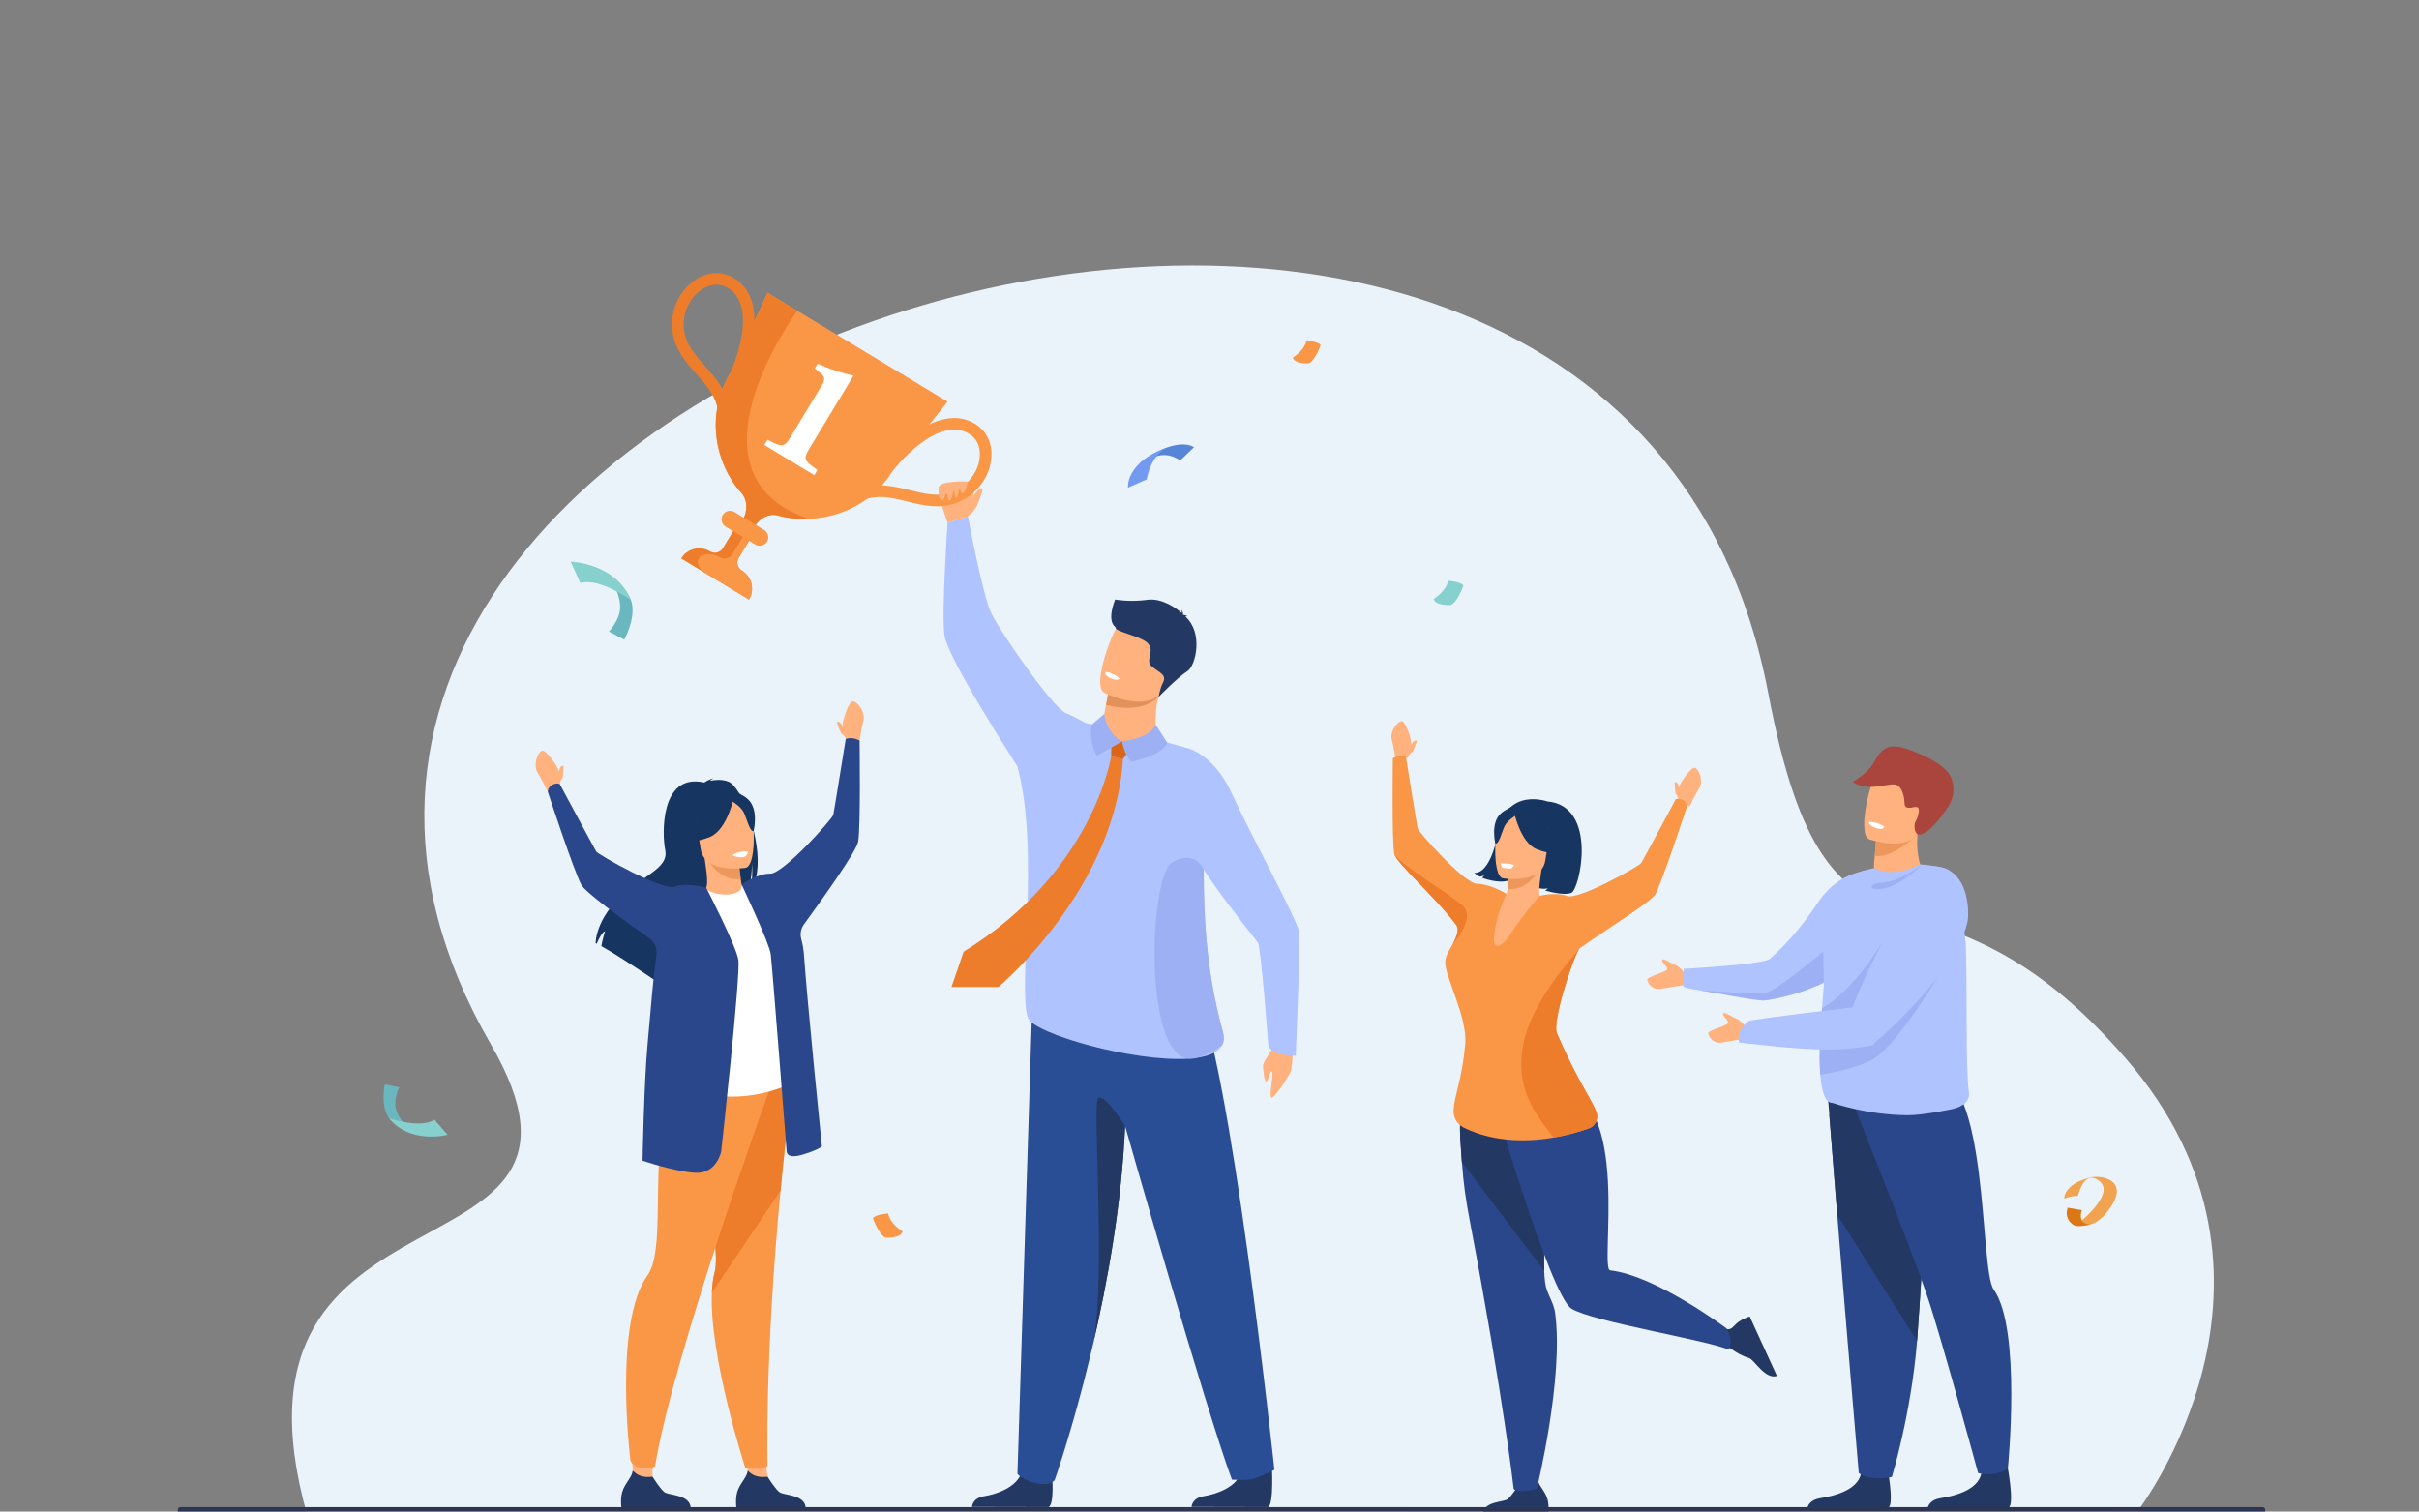 <?xml version="1.0" encoding="UTF-8" standalone="no"?>
<!-- Created with Inkscape (http://www.inkscape.org/) -->

<svg
   version="1.1"
   id="svg2"
   xml:space="preserve"
   width="4266.667"
   height="2666.667"
   viewBox="0 0 4266.667 2666.667"
   xmlns="http://www.w3.org/2000/svg"
   xmlns:svg="http://www.w3.org/2000/svg"><rect x="0" y="0" width="4266.667" height="2666.667" fill="#808080" stroke="none"/><defs
     id="defs6"><clipPath
       clipPathUnits="userSpaceOnUse"
       id="clipPath18"><path
         d="M 0,2000 H 3200 V 0 H 0 Z"
         id="path16" /></clipPath></defs><g
     id="g8"
     transform="matrix(1.333,0,0,-1.333,0,2666.667)"><path
       d="M 0.001,0 H 3200 V 2000 H 0.001 Z"
       style="fill:#000000;fill-opacity:0;fill-rule:nonzero;stroke:none"
       id="path10" /><g
       id="g12"
       transform="translate(20.105,-196.506)"><g
         id="g14"
         clip-path="url(#clipPath18)"><g
           id="g20"
           transform="translate(386.281,191.938)"><path
             d="m 0,0 852.186,4.466 227.155,0.068 75.255,0.027 227.588,0.069 1039.761,0.286 c 0,0 237.826,307.779 -16.213,600.099 -263.39,303.082 -391.462,56.251 -472.424,482.874 C 1729.513,2161.762 -285.366,1536.743 243.121,622.919 433.412,293.881 -131.45,468.769 0,0"
             style="fill:#ebf3fa;fill-opacity:1;fill-rule:nonzero;stroke:none"
             id="path22" /></g><g
           id="g24"
           transform="translate(1372.043,243.682)"><path
             d="m 0,0 c 0,0 3.237,-37.451 -4.68,-41.349 l -101.315,0.208 c 0,0 0,11.693 16.273,14.291 16.273,2.599 44.861,12.126 49.699,33.346 C -35.185,27.717 0,0 0,0"
             style="fill:#233862;fill-opacity:1;fill-rule:nonzero;stroke:none"
             id="path26" /></g><g
           id="g28"
           transform="translate(1662.751,258.177)"><path
             d="m 0,0 c 0,0 3.047,-51.946 -4.869,-55.844 l -101.316,0.208 c 0,0 0,11.693 16.274,14.291 16.273,2.599 44.86,12.126 49.699,33.346 C -35.374,13.222 0,0 0,0"
             style="fill:#233862;fill-opacity:1;fill-rule:nonzero;stroke:none"
             id="path30" /></g><g
           id="g32"
           transform="translate(1666.202,251.787)"><path
             d="m 0,0 c 0,0 -20.114,-10.362 -28.719,-12.246 -9.568,-2.113 -27.534,-0.77 -27.534,-0.77 -34.462,92.381 -141.328,467.91 -141.328,467.91 -4.641,-103.844 -23.388,-207.402 -42.859,-290.65 -0.517,-2.228 -1.045,-4.445 -1.562,-6.639 v -0.035 c -0.471,-1.999 -0.954,-3.986 -1.425,-5.95 -0.022,-0.093 -0.046,-0.173 -0.057,-0.264 -23.641,-98.24 -47.339,-165.141 -47.339,-165.141 0,0 -6.122,-7.742 -23.158,-4.204 -19.529,4.054 -26.041,12.635 -26.041,12.635 12.635,400.135 19.689,625.768 19.689,625.768 0,0 169.149,91.381 215.098,13.268 C -59.286,555.568 0,0 0,0"
             style="fill:#2a4e96;fill-opacity:1;fill-rule:nonzero;stroke:none"
             id="path34" /></g><g
           id="g36"
           transform="translate(1598.043,831.514)"><path
             d="m 0,0 c -21.929,78.4 -25.536,152.838 -25.364,214.467 0.23,87.716 8.111,149.494 -18.287,159.913 0,0 -81.563,23.709 -137.701,34.157 -8.94,4.923 -18.873,10.08 -26.401,13.136 -17.725,7.194 -86.832,107.653 -98.548,131.703 -11.716,24.051 -31.11,128.843 -31.11,128.843 l -26.93,-8.585 c 0,0 -8.089,-117.624 -4.21,-148.284 3.878,-30.659 89.445,-162.486 96.546,-174.023 l -10e-4,-10e-4 c 30.464,-111.347 0,-292.546 13.923,-332.947 7.156,-20.78 139.971,-58.86 212.663,-54.07 3.618,0.241 7.099,0.586 10.396,1.046 0.011,0 0.023,0.01 0.034,0.01 17.197,2.39 29.706,7.881 34.289,17.519 C 1.54,-12.43 1.896,-6.767 0,0"
             style="fill:#aec3ff;fill-opacity:1;fill-rule:nonzero;stroke:none"
             id="path38" /></g><g
           id="g40"
           transform="translate(1260.632,1513.732)"><path
             d="M 0,0 C 0,0 15.218,44.213 4.086,45.498 -7.045,46.782 -34.971,46.646 -38.417,39.18 -41.863,31.713 -26.93,-8.584 -26.93,-8.584 Z"
             style="fill:#ffb27d;fill-opacity:1;fill-rule:nonzero;stroke:none"
             id="path42" /></g><g
           id="g44"
           transform="translate(970.928,1403.576)"><path
             d="m 0,0 -89.829,54.322 c 3.985,6.59 10.267,10.946 17.202,12.653 6.942,1.704 14.52,0.769 21.118,-3.221 5.808,-3.512 13.368,-1.643 16.88,4.165 l 24.31,40.198 L 10.713,95.398 -13.597,55.2 c -1.756,-2.904 -2.171,-6.249 -1.418,-9.306 0.753,-3.057 2.674,-5.826 5.578,-7.582 C -2.847,34.327 1.508,28.044 3.216,21.11 4.924,14.176 3.985,6.59 0,0"
             style="fill:#ed7d2b;fill-opacity:1;fill-rule:nonzero;stroke:none"
             id="path46" /></g><g
           id="g48"
           transform="translate(970.928,1403.576)"><path
             d="m 0,0 -59.716,36.112 c -13.828,11.546 -7.068,21.429 -0.134,23.137 6.942,1.703 14.52,0.769 21.118,-3.222 5.808,-3.512 13.368,-1.643 16.88,4.165 L 2.458,100.39 10.713,95.398 -13.597,55.2 c -1.756,-2.904 -2.171,-6.249 -1.418,-9.306 0.753,-3.057 2.674,-5.826 5.578,-7.582 C -2.847,34.327 1.508,28.044 3.216,21.11 4.924,14.176 3.985,6.59 0,0"
             style="fill:#f99746;fill-opacity:1;fill-rule:nonzero;stroke:none"
             id="path50" /></g><g
           id="g52"
           transform="translate(1233.696,1665.45)"><path
             d="m 0,0 -72.698,-91.64 c -25.27,-41.785 -68.97,-61.829 -110.84,-63.508 -0.008,0.004 -0.012,-0.003 -0.02,0.002 -14.265,-0.575 -28.31,0.981 -41.346,4.539 -10.767,2.936 -23.166,-2.86 -29.983,-14.115 l -1.424,-2.354 c -4.222,-6.965 -7.757,-12.811 -7.757,-12.811 l -15.31,9.258 c 0,0 3.566,5.913 7.808,12.929 7.468,12.385 7.063,27.489 -1.125,36.649 -34.987,39.136 -48.115,103.889 -14.655,159.219 l 49.227,105.834 z"
             style="fill:#f99746;fill-opacity:1;fill-rule:nonzero;stroke:none"
             id="path54" /></g><g
           id="g56"
           transform="translate(929.604,1629.246)"><path
             d="m 0,0 c 5.939,34.336 -10.666,53.042 -28.245,72.847 -14.057,15.836 -28.592,32.211 -31.718,56.584 -3.468,27.034 9.117,54.626 31.315,68.658 C -11.763,208.76 6.884,209.1 22.55,199.058 44.79,184.77 53.057,157.121 46.457,119.099 41.73,91.865 31.148,68.867 30.7,67.901 l -13.957,6.473 c 0.393,0.849 38.812,85.195 -2.508,111.74 -14.253,9.167 -27.836,3.285 -34.662,-1.031 C -37.4,174.356 -47.383,152.275 -44.704,131.388 -42.182,111.722 -29.823,97.8 -16.739,83.06 1.588,62.413 22.361,39.011 15.16,-2.622 Z"
             style="fill:#ed7d2b;fill-opacity:1;fill-rule:nonzero;stroke:none"
             id="path58" /></g><g
           id="g60"
           transform="translate(1102.913,1524.44)"><path
             d="m 0,0 c 27.649,21.207 51.928,15.19 77.631,8.819 20.553,-5.093 41.806,-10.361 64.843,-1.809 25.552,9.485 44.143,33.445 46.259,59.621 1.608,19.91 -6.752,36.581 -22.92,45.791 -22.983,13.06 -51.309,7.539 -81.916,-15.964 C 61.975,79.623 46.522,59.57 45.875,58.725 l 12.214,-9.354 c 0.569,0.742 57.423,73.94 100.122,49.675 14.738,-8.364 15.838,-23.125 15.186,-31.175 -1.616,-20.014 -16.535,-39.11 -36.277,-46.438 -18.588,-6.9 -36.658,-2.422 -55.787,2.319 -26.798,6.642 -57.17,14.169 -90.696,-11.544 z"
             style="fill:#f99746;fill-opacity:1;fill-rule:nonzero;stroke:none"
             id="path62" /></g><g
           id="g64"
           transform="translate(1050.138,1510.304)"><path
             d="M 0,0 C -14.265,-0.575 -28.31,0.981 -41.346,4.539 -52.113,7.476 -64.512,1.68 -71.329,-9.575 l -1.424,-2.354 c -5.35,-2.761 -9.393,-6.249 -11.304,-10.667 l -11.763,7.114 c 0,0 3.566,5.913 7.808,12.929 7.468,12.384 7.063,27.488 -1.125,36.649 -34.987,39.136 -48.115,103.888 -14.655,159.218 L -54.565,299.148 -15.2,275.343 C -15.2,275.343 -175.032,58.769 0,0"
             style="fill:#ed7d2b;fill-opacity:1;fill-rule:nonzero;stroke:none"
             id="path66" /></g><g
           id="g68"
           transform="translate(979.291,1476.251)"><path
             d="m 0,0 -39.217,23.716 c -5.324,3.219 -7.046,10.209 -3.826,15.533 3.219,5.324 10.209,7.046 15.533,3.826 L 11.707,19.359 C 17.032,16.14 18.753,9.15 15.534,3.826 12.314,-1.498 5.324,-3.22 0,0"
             style="fill:#f99746;fill-opacity:1;fill-rule:nonzero;stroke:none"
             id="path70" /></g><g
           id="g72"
           transform="translate(991.293,1608.05)"><path
             d="M 0,0 4.209,6.96 C 24.153,-3.816 26.722,-2.543 34.913,11 l 41.181,68.099 c 5.802,9.593 2.87,12.394 -4.273,17.998 l -5.075,4.354 3.754,6.207 c 15.509,-7.066 33.962,-13.087 47.45,-15.849 L 59.932,-4.129 c -8.418,-13.921 -8.313,-16.296 10.306,-28.84 l -4.21,-6.961 z"
             style="fill:#ffffff;fill-opacity:1;fill-rule:nonzero;stroke:none"
             id="path74" /></g><g
           id="g76"
           transform="translate(1222.216,1552.912)"><path
             d="M 0,0 C 0,0 -1.436,-15.221 3.446,-18.092 8.328,-20.964 10.051,0 10.051,0 c 0,0 0.287,-17.197 4.02,-18.362 3.734,-1.166 6.032,19.798 6.032,19.798 0,0 0.397,-16.657 2.926,-16.082 2.53,0.574 4.253,16.082 4.253,16.082 0,0 1.149,-12.091 4.595,-9.923 3.446,2.169 6.721,15.148 6.721,15.148 z"
             style="fill:#ffb27d;fill-opacity:1;fill-rule:nonzero;stroke:none"
             id="path78" /></g><g
           id="g80"
           transform="translate(1260.632,1513.732)"><path
             d="M 0,0 C 0,0 10.404,8.164 12.702,15.631 14.999,23.098 21.75,35.65 18.158,37.169 14.565,38.688 4.086,22.523 4.086,22.523 Z"
             style="fill:#ffb27d;fill-opacity:1;fill-rule:nonzero;stroke:none"
             id="path82" /></g><g
           id="g84"
           transform="translate(1441.013,1252.081)"><path
             d="m 0,0 -1.307,-6.803 c 0,0 -6.054,-20.886 19.502,-29.165 25.555,-8.288 47.097,-12.123 49.631,4.417 0.154,13.165 -0.171,33.71 1.732,44.251 0.707,3.917 1.794,8.008 3.446,12.542 L 22.495,36.284 7.077,36.798 Z"
             style="fill:#ffb27d;fill-opacity:1;fill-rule:nonzero;stroke:none"
             id="path86" /></g><g
           id="g88"
           transform="translate(1448.09,1288.878)"><path
             d="m 0,0 -4.704,-24.799 c 47.988,-12.711 68.979,8.71 70.632,13.243 l -50.51,11.042 z"
             style="fill:#e2915a;fill-opacity:1;fill-rule:nonzero;stroke:none"
             id="path90" /></g><g
           id="g92"
           transform="translate(1521.421,1287.612)"><path
             d="m 0,0 c -14.884,-30.248 -55.767,-17.646 -72.998,-10.646 -4.852,1.962 -7.823,3.485 -7.823,3.485 -5.223,3.093 -5.878,12.871 -4.073,24.932 3.565,23.87 16.732,56.683 23.054,64.247 9.517,11.379 24.511,22.368 63.125,0.568 C 39.905,60.777 19.081,38.752 0,0"
             style="fill:#ffb27d;fill-opacity:1;fill-rule:nonzero;stroke:none"
             id="path94" /></g><g
           id="g96"
           transform="translate(1455.38,1403.576)"><path
             d="m 0,0 c 0,0 18.646,-3.718 42.8,-0.399 19.605,2.694 39.302,-11.858 45.4,-17.636 0.131,1.207 0.113,2.91 -0.537,4.795 0,0 2.574,-3.18 2.153,-6.497 0.263,-0.337 0.364,-0.547 0.263,-0.579 0,0 3.828,-0.356 5.873,-2.066 0,0 -1.572,0.694 -2.453,-0.195 -0.093,-0.094 -0.212,-0.162 -0.343,-0.216 23.561,-20.818 13.99,-64.601 2.422,-72.107 -13.917,-9.03 -37.82,-33.885 -37.82,-33.885 0,0 0.846,9.075 5.726,19.089 4.88,10.014 -4.234,12.571 -14.4,20.599 -10.166,8.027 3.197,18.765 -4.588,29.746 C 36.711,-48.369 -1.57,-42.802 0.66,-36.701 -11.648,-27.859 -0.394,-1.404 0,0"
             style="fill:#233862;fill-opacity:1;fill-rule:nonzero;stroke:none"
             id="path98" /></g><g
           id="g100"
           transform="translate(1461.519,1298.76)"><path
             d="m 0,0 c 0,0 -2.487,-3.742 -12.454,0.675 0,0 -8.368,3.708 -6.434,8.117 0,0 9.494,0.125 18.888,-8.792"
             style="fill:#ffffff;fill-opacity:1;fill-rule:nonzero;stroke:none"
             id="path102" /></g><g
           id="g104"
           transform="translate(1450.299,1196.507)"><path
             d="m 0,0 c 0,0 -23.037,-152.872 -195.345,-259.029 l -16.082,-46.715 h 62.193 c 0,0 154.332,129.424 164.68,301.349 z"
             style="fill:#ed7d2b;fill-opacity:1;fill-rule:nonzero;stroke:none"
             id="path106" /></g><g
           id="g108"
           transform="translate(1450.299,1196.507)"><path
             d="M 0,0 V 23.175 L 28.403,15.134 15.446,-4.395 Z"
             style="fill:#db6516;fill-opacity:1;fill-rule:nonzero;stroke:none"
             id="path110" /></g><g
           id="g112"
           transform="translate(1441.013,1252.081)"><path
             d="m 0,0 -16.622,-14.206 c 0,0 -4.595,-19.842 6.605,-41.367 l 33.504,19.154 c 0,0 -19.788,9.558 -23.487,36.419"
             style="fill:#9db0f4;fill-opacity:1;fill-rule:nonzero;stroke:none"
             id="path114" /></g><g
           id="g116"
           transform="translate(1464.501,1215.662)"><path
             d="m 0,0 c 0,0 3.324,-17.992 12.049,-26.895 0,0 37.743,6.605 48.218,24.698 L 44.46,22.495 C 44.46,22.495 40.684,5.644 0,0"
             style="fill:#9db0f4;fill-opacity:1;fill-rule:nonzero;stroke:none"
             id="path118" /></g><g
           id="g120"
           transform="translate(1690.639,819.437)"><path
             d="m 0,0 c 0,0 0.067,-34.225 -3.082,-41.03 -3.149,-6.806 -17.273,-28.978 -23.783,-33.721 -6.509,-4.742 1.404,27.41 -0.64,33.291 -2.045,5.881 -4.55,-11.6 -7.563,-12.32 -3.012,-0.721 -3.833,14.689 -4.529,20.257 -0.695,5.567 12.834,20.908 16.867,33.338 C -18.697,12.247 0,0 0,0"
             style="fill:#ffb27d;fill-opacity:1;fill-rule:nonzero;stroke:none"
             id="path122" /></g><g
           id="g124"
           transform="translate(1553.856,1205.898)"><path
             d="m 0,0 c 0,0 33.186,-9.042 55.678,-58.531 23.585,-51.892 86.703,-167.164 89.047,-183.072 2.343,-15.908 -4.182,-164.487 -4.182,-164.487 0,0 -27.623,-1.069 -36.15,12.034 0,0 -9.617,130.433 -13.871,137.52 -4.254,7.087 -112.953,136.72 -103.796,169.613 C -4.117,-54.029 0,0 0,0"
             style="fill:#aec3ff;fill-opacity:1;fill-rule:nonzero;stroke:none"
             id="path126" /></g><g
           id="g128"
           transform="translate(1597.343,814.398)"><path
             d="m 0,0 c -8.225,-7.054 -19.333,-13.199 -34.289,-17.519 -0.012,0 -0.024,-0.01 -0.035,-0.01 -3.676,-1.058 -7.133,-1.379 -10.396,-1.046 -60.744,6.26 -51.405,242.255 -21.975,259.692 31.016,18.38 42.032,-9.534 42.032,-9.534 C -24.835,169.954 -21.228,95.517 0.701,17.116 2.597,10.35 2.24,4.686 0,0"
             style="fill:#9db0f4;fill-opacity:1;fill-rule:nonzero;stroke:none"
             id="path130" /></g><g
           id="g132"
           transform="translate(1422.775,403.407)"><path
             d="M 0,0 C 0.402,1.838 0.873,3.825 1.425,5.95 0.954,3.951 0.471,1.964 0,0"
             style="fill:#233862;fill-opacity:1;fill-rule:nonzero;stroke:none"
             id="path134" /></g><g
           id="g136"
           transform="translate(1425.762,416.031)"><path
             d="M 0,0 C 18.586,87.97 -1.447,323.699 7.501,328.179 16.691,332.773 42.859,290.65 42.859,290.65 38.218,186.806 19.471,83.248 0,0"
             style="fill:#233862;fill-opacity:1;fill-rule:nonzero;stroke:none"
             id="path138" /></g><g
           id="g140"
           transform="translate(971.288,236.361)"><path
             d="M 0,0 -5.356,38.586 17.147,57.391 24.237,6.306 Z"
             style="fill:#ffb27d;fill-opacity:1;fill-rule:nonzero;stroke:none"
             id="path142" /></g><g
           id="g144"
           transform="translate(1046.021,201.894)"><path
             d="m 0,0 h -91.747 c 0,0 -2.199,13.982 2.594,24.591 4.591,10.179 11.737,16.463 12.389,24.262 5.83,-6.003 13.004,-9.865 26.268,-8.08 1.625,-2.635 10.49,-16.736 15.919,-20.635 C -28.581,15.829 -1.847,17.364 0,0"
             style="fill:#233862;fill-opacity:1;fill-rule:nonzero;stroke:none"
             id="path146" /></g><g
           id="g148"
           transform="translate(1027.586,757.396)"><path
             d="m 0,0 c -6,-48.266 -10.906,-93.771 -14.903,-136.18 -21.352,-225.964 -17.161,-364.075 -17.161,-364.075 0,0 -1.544,-4.089 -14.781,-4.149 -7.482,-0.041 -14.81,1.593 -14.81,1.593 0,0 -47.806,147.557 -44.116,231.526 0.439,10.099 1.625,19.277 3.731,27.178 11.468,42.961 -42.44,207.259 16.16,268.444 C -27.291,85.512 2.76,22.15 0,0"
             style="fill:#f99746;fill-opacity:1;fill-rule:nonzero;stroke:none"
             id="path150" /></g><g
           id="g152"
           transform="translate(1027.586,757.396)"><path
             d="m 0,0 c -6,-48.266 -10.906,-93.771 -14.903,-136.18 l -90.868,-135.105 c 0.439,10.099 1.625,19.277 3.731,27.178 11.468,42.961 -42.44,207.259 16.16,268.444 C -27.291,85.512 2.76,22.15 0,0"
             style="fill:#ed7d2b;fill-opacity:1;fill-rule:nonzero;stroke:none"
             id="path154" /></g><g
           id="g156"
           transform="translate(1099.794,1217.775)"><path
             d="M 0,0 C 0,0 -2.212,11.028 -4.702,19.443 -5.804,23.167 1.877,47.625 7.191,50.635 12.506,53.645 26.349,37.174 22.432,24.527 20.42,18.03 17.114,-3.109 17.114,-3.109 Z"
             style="fill:#ffb27d;fill-opacity:1;fill-rule:nonzero;stroke:none"
             id="path158" /></g><g
           id="g160"
           transform="translate(1099.794,1217.775)"><path
             d="m 0,0 c 0,0 -2.889,6.394 -5.499,7.43 -2.608,1.037 -5.405,11.492 -7.321,15.637 0,0 1.85,2.712 5.087,-0.776 1.975,-2.129 6.377,-8.368 6.377,-8.368 z"
             style="fill:#ffb27d;fill-opacity:1;fill-rule:nonzero;stroke:none"
             id="path162" /></g><g
           id="g164"
           transform="translate(721.052,1180.683)"><path
             d="m 0,0 c -0.562,-1.161 -1.344,-3.236 -2.04,-5.186 -0.012,0.532 -0.02,1.058 -0.025,1.576 -0.037,3.883 -14.539,25.022 -20.502,26.345 -5.963,1.323 -14.379,-18.479 -6.931,-29.426 3.825,-5.623 13.173,-24.87 13.173,-24.87 l 15.454,7.983 c 0,0 0.892,6.959 3.084,8.714 2.191,1.755 1.805,12.571 2.424,17.095 C 4.637,2.231 2.074,4.283 0,0"
             style="fill:#ffb27d;fill-opacity:1;fill-rule:nonzero;stroke:none"
             id="path166" /></g><g
           id="g168"
           transform="translate(817.422,247.929)"><path
             d="m 0,0 c -1.297,12.369 -1.618,44.906 -1.618,44.906 0,0 33.156,10.599 31.936,3.321 C 24.319,12.453 25.947,-5.262 25.947,-5.262 L 12.539,-13.27 Z"
             style="fill:#ffb27d;fill-opacity:1;fill-rule:nonzero;stroke:none"
             id="path170" /></g><g
           id="g172"
           transform="translate(999.895,759.696)"><path
             d="m 0,0 c 0,0 -128.086,-351.104 -153.299,-503.403 0,0 -5.843,-4.014 -16.738,-2.683 -12.358,1.51 -15.744,10.094 -15.744,10.094 0,0 -23.139,182.536 22.852,245.909 31.598,43.539 -13.629,234.751 59.965,250.083 C -29.37,15.332 0,0 0,0"
             style="fill:#f99746;fill-opacity:1;fill-rule:nonzero;stroke:none"
             id="path174" /></g><g
           id="g176"
           transform="translate(977.146,1097.44)"><path
             d="M 0,0 -0.002,0.013 C -0.025,0.167 -0.06,0.318 -0.109,0.467 -0.856,3.558 -1.674,6.599 -2.555,9.618 L -2.556,9.63 c -2.681,9.233 -5.87,18.024 -9.312,25.785 -1.981,4.449 -4.032,8.575 -6.134,12.248 -0.32,0.566 -0.633,1.095 -0.937,1.638 l -0.014,0.011 c -4.949,8.32 -10.039,14.071 -14.629,15.846 -8.375,3.237 -17.689,2.335 -24.104,1.001 1.408,1.961 4.6,3.076 4.6,3.076 -4.104,0.004 -12.462,-5.304 -12.462,-5.304 -58.995,13.194 -55.546,-70.26 -51.53,-89.174 4.003,-18.916 -14.991,-28.106 -41.778,-47.46 -51.121,-36.93 -50.264,-76.073 -50.264,-76.073 0.46,-0.194 0.964,-0.419 1.486,-0.681 2.057,5.062 6.42,14.65 10.993,16.677 -0.129,-0.45 -3.849,-12.87 -4.905,-19.823 7.787,-4.292 18.563,-10.935 30.264,-18.434 l 0.015,-0.011 c 15.657,-10.02 32.937,-21.552 46.784,-30.914 -0.658,3.81 -1.309,9.241 -0.341,12.313 l 4.411,-13.667 0.579,-1.784 c 8.837,-5.99 15.81,-10.782 19.35,-13.235 0.363,-0.246 0.685,-0.473 0.975,-0.665 1.033,-0.709 1.587,-1.097 1.587,-1.097 -1.176,4.83 3.982,17.425 12.638,33.297 0.593,1.108 1.223,2.234 1.863,3.374 2.796,5.017 5.917,10.303 9.275,15.756 1.21,1.97 2.432,3.942 3.702,5.947 -0.002,0.013 0.011,0.015 0.011,0.015 1.014,1.615 2.044,3.219 3.107,4.853 l 0.011,0.015 c 2.508,3.876 5.103,7.778 7.75,11.687 6.857,10.129 14.117,20.186 21.292,29.409 10.418,13.429 20.639,25.103 29.2,32.741 0.28,0.578 0.545,1.166 0.783,1.764 1.34,3.113 2.368,6.572 3.165,10.089 0.248,1.056 0.468,2.121 0.664,3.183 2.132,11.229 2.174,22.37 2.146,25.019 0.686,-10.85 0.413,-19.032 -0.314,-25.217 -0.164,-1.357 -0.343,-2.613 -0.548,-3.78 l 0.002,-0.013 c -0.457,-2.643 -0.982,-4.825 -1.549,-6.634 1.401,1.737 2.634,3.646 3.722,5.729 0.712,1.361 1.362,2.79 1.937,4.287 C 7.84,-50.952 5.981,-24.66 0,0"
             style="fill:#163560;fill-opacity:1;fill-rule:nonzero;stroke:none"
             id="path178" /></g><g
           id="g180"
           transform="translate(966.062,1012.899)"><path
             d="m 0,0 c 0.198,-0.056 -16.515,-12.155 -30.693,-10.455 -13.335,1.588 -24.18,16.959 -24.009,17.022 5.267,1.886 5.722,9.576 0.84,41.606 l 2.526,-0.118 42.467,-2.033 c 0,0 0.992,-13.122 2.784,-25.355 C -4.585,10.393 -2.514,0.747 0,0"
             style="fill:#ffb27d;fill-opacity:1;fill-rule:nonzero;stroke:none"
             id="path182" /></g><g
           id="g184"
           transform="translate(957.193,1058.921)"><path
             d="m 0,0 c 0,0 0.993,-13.122 2.784,-25.356 -23.181,-2.783 -38.516,16.46 -45.251,27.389 z"
             style="fill:#ed975d;fill-opacity:1;fill-rule:nonzero;stroke:none"
             id="path186" /></g><g
           id="g188"
           transform="translate(909.797,1064.811)"><path
             d="m 0,0 c 0,0 -14.94,17.315 -20.275,33.228 -3.809,11.36 -4.299,55.497 40.092,55.733 0,0 12.809,0.634 25.867,-5.615 C 56.069,78.375 71.735,66.642 62.122,26.633 L 60.063,13.294 Z"
             style="fill:#163560;fill-opacity:1;fill-rule:nonzero;stroke:none"
             id="path190" /></g><g
           id="g192"
           transform="translate(1032.938,766.438)"><path
             d="m 0,0 c 0,0 -55.263,-32.842 -124.647,-15.955 -0.817,0.198 -57.133,9.186 -57.133,9.186 0.968,2.648 8.246,46.151 9.198,48.584 12.31,31.767 34.806,204.167 53.603,212.672 4.798,-5.227 18.515,-8.805 30.255,-7.762 13.519,1.195 18.045,7.035 16.923,13.317 14.959,-7.073 26.454,-13.648 26.454,-13.648 C -31.674,225.906 0,0 0,0"
             style="fill:#ffffff;fill-opacity:1;fill-rule:nonzero;stroke:none"
             id="path194" /></g><g
           id="g196"
           transform="translate(966.625,1048.487)"><path
             d="m 0,0 c 0,0 -54.483,-9.025 -59.581,24.991 -5.098,34.015 -15.563,55.759 19.007,62.96 34.57,7.2 43.29,-4.764 47.753,-15.704 C 11.642,61.307 14.041,3.225 0,0"
             style="fill:#ffb27d;fill-opacity:1;fill-rule:nonzero;stroke:none"
             id="path198" /></g><g
           id="g200"
           transform="translate(950.802,1140.972)"><path
             d="M 0,0 C 0,0 -9.017,-42.138 -31.089,-51.454 -53.161,-60.769 -64.03,-56.1 -64.03,-56.1 c 0,0 15.523,16.602 15.546,41.557 0,0 34.378,31.862 48.484,14.543"
             style="fill:#163560;fill-opacity:1;fill-rule:nonzero;stroke:none"
             id="path202" /></g><g
           id="g204"
           transform="translate(947.577,1137.18)"><path
             d="m 0,0 c 0,0 12.494,-7.25 16.505,-15.508 4.012,-8.259 7.889,-25.911 12.997,-24.531 0,0 7.231,28.805 -7.713,42.268 C 5.942,16.505 0,0 0,0"
             style="fill:#163560;fill-opacity:1;fill-rule:nonzero;stroke:none"
             id="path206" /></g><g
           id="g208"
           transform="translate(1117.28,1216.99)"><path
             d="m 0,0 c -2.216,0.779 -5.481,2.626 -9.741,3.009 -3.794,0.342 -8.56,-0.894 -8.56,-0.894 0,0 -15.371,-95.553 -16.512,-100.615 -1.142,-5.063 -65.933,-78.05 -83.401,-77.757 -15.774,0.264 -34.461,-11.913 -37.929,-14.254 0,0 36.734,-77.676 38.566,-92.269 1.993,-15.875 21.009,-260.373 21.009,-260.373 0,0 -1.13,-11.374 20.122,-5.259 21.252,6.115 26.566,11.176 26.566,11.176 0,0 -19.521,192.483 -23.617,252.342 -0.549,8.038 -1.861,15.474 -3.729,22.335 -1.8,6.616 -0.38,13.69 3.657,19.232 26.869,36.884 69.299,96.64 71.663,109.341 C 1.567,-115.324 0,0 0,0"
             style="fill:#2b478b;fill-opacity:1;fill-rule:nonzero;stroke:none"
             id="path210" /></g><g
           id="g212"
           transform="translate(893.865,201.894)"><path
             d="m 0,0 h -91.746 c 0,0 -2.199,13.982 2.593,24.591 4.592,10.179 11.738,16.463 12.389,24.262 5.83,-6.003 13.004,-9.865 26.268,-8.08 1.625,-2.635 10.491,-16.736 15.919,-20.635 C -28.581,15.829 -1.846,17.364 0,0"
             style="fill:#233862;fill-opacity:1;fill-rule:nonzero;stroke:none"
             id="path214" /></g><g
           id="g216"
           transform="translate(956.89,926.667)"><path
             d="m 0,0 c -3.092,19.027 -42.57,95.428 -42.57,95.428 0,0 -24.956,7.465 -41.382,1.514 -16.426,-5.951 -101.412,42.033 -104.136,46.45 -2.724,4.418 -48.243,89.237 -48.243,89.237 0,0 -3.774,2.186 -9.821,-0.966 -5.984,-3.118 -6.01,-9.207 -6.01,-9.207 0,0 35.13,-106.792 44.477,-123.314 5.636,-9.963 53.019,-44.646 89.757,-70.617 7.015,-4.959 10.699,-13.403 9.547,-21.917 -4.94,-36.517 -6.197,-57.082 -11.878,-119.746 -4.713,-51.984 -6.517,-152.625 -6.517,-152.625 0,0 41.11,-14.226 69.483,-16.113 28.373,-1.888 34.556,28.022 34.556,28.022 0,0 25.916,234.291 22.737,253.854"
             style="fill:#2b478b;fill-opacity:1;fill-rule:nonzero;stroke:none"
             id="path218" /></g><g
           id="g220"
           transform="translate(948.771,1065.305)"><path
             d="m 0,0 c 0,0 6.619,-3.886 14.434,-2.715 5.355,0.803 6.57,7.154 6.57,7.154 0,0 -3.721,1.172 -9.66,-0.02 C 5.405,3.227 0,0 0,0"
             style="fill:#ffffff;fill-opacity:1;fill-rule:nonzero;stroke:none"
             id="path222" /></g><g
           id="g224"
           transform="translate(2010.063,1072.435)"><path
             d="m 0,0 c 0,0 16.925,-27.89 -14.896,-45.453 0,0 24.459,-8.819 32.977,-5.491 0,0 -2.111,-2.197 -3.716,-3 0,0 22.987,-7.299 34.446,-3.315 11.459,3.985 36.133,115.286 -31.716,121.158 0,0 -53.519,19.163 -64.835,-40.562 -11.317,-59.725 -31.928,-53.928 -31.928,-53.928 0,0 4.999,-4.221 7.766,-4.999 0,0 4.445,0.286 5.824,2.124 0,0 -1.71,-3.016 -3.038,-3.756 0,0 21.7,-8.204 34.989,-3.58 C -20.838,-36.177 -0.213,-12.919 0,0"
             style="fill:#163560;fill-opacity:1;fill-rule:nonzero;stroke:none"
             id="path226" /></g><g
           id="g228"
           transform="translate(1941.948,193.761)"><path
             d="m 0,0 h 86.562 c 0,0 2.075,13.192 -2.447,23.201 C 79.783,32.806 73.041,38.734 72.426,46.092 66.926,40.429 60.157,36.785 47.643,38.469 46.109,35.983 37.745,22.68 32.623,18.999 26.967,14.935 1.742,16.383 0,0"
             style="fill:#233862;fill-opacity:1;fill-rule:nonzero;stroke:none"
             id="path230" /></g><g
           id="g232"
           transform="translate(2013.477,226.822)"><path
             d="m 0,0 c 0,0 -7.387,-2.392 -15.092,-3.076 -13.637,-1.215 -15.623,2.845 -15.623,2.845 0,0 -13.55,120.614 -57.409,351.167 -6.326,33.299 -8.824,51.728 -11.109,81.325 -0.685,8.862 -1.351,18.719 -2.083,30.281 -1.987,31.072 2.728,83.37 26.047,97.112 10.599,6.259 25.044,4.542 44.467,-10.753 1.524,-1.205 3.096,-2.497 4.687,-3.876 C 30.716,495.861 7.416,354.677 9.712,288.3 c 0.386,-11.004 1.475,-19.953 3.741,-26.087 2.932,-7.927 9.23,-18.921 10.656,-29.278 C 36.039,146.846 0,0 0,0"
             style="fill:#2b478b;fill-opacity:1;fill-rule:nonzero;stroke:none"
             id="path234" /></g><g
           id="g236"
           transform="translate(2023.188,515.122)"><path
             d="m 0,0 -108.945,143.961 c -0.685,8.862 -1.351,18.719 -2.083,30.281 -1.987,31.072 2.728,83.37 26.048,97.113 l 44.466,-10.753 c 1.524,-1.205 3.096,-2.497 4.687,-3.876 C 21.004,207.562 -2.296,66.377 0,0"
             style="fill:#233862;fill-opacity:1;fill-rule:nonzero;stroke:none"
             id="path238" /></g><g
           id="g240"
           transform="translate(2331.136,375.934)"><path
             d="m 0,0 -36.026,78.709 c 0,0 -12.86,-3.605 -20.078,-11.881 -6.93,-7.937 -11.949,-6.525 -27.735,4.429 5.943,-9.178 6.746,-14.586 10.424,-26.665 2.898,-0.36 19.402,-16.329 36.31,-20.73 C -30.364,22.107 -15.622,-5.234 0,0"
             style="fill:#233862;fill-opacity:1;fill-rule:nonzero;stroke:none"
             id="path242" /></g><g
           id="g244"
           transform="translate(1953.413,751.933)"><path
             d="m 0,0 c 0,0 77.567,-269.648 105.987,-287.007 28.42,-17.357 177.848,-41.227 208.224,-54.246 0,0 3.697,5.305 1.527,16.636 -0.481,2.516 -4.767,11.572 -4.767,11.572 0,0 -92.795,69.757 -153.872,76.797 -15.156,1.747 30.86,233.21 -71.561,242.454 C -8.024,14.649 0,0 0,0"
             style="fill:#2b478b;fill-opacity:1;fill-rule:nonzero;stroke:none"
             id="path246" /></g><g
           id="g248"
           transform="translate(1842.75,1194.333)"><path
             d="m 0,0 c 0,0 2.086,10.405 4.436,18.344 1.04,3.514 -6.207,26.589 -11.221,29.429 -5.015,2.84 -18.075,-12.7 -14.38,-24.632 1.898,-6.13 5.018,-26.075 5.018,-26.075 z"
             style="fill:#ffb27d;fill-opacity:1;fill-rule:nonzero;stroke:none"
             id="path250" /></g><g
           id="g252"
           transform="translate(1842.75,1194.333)"><path
             d="m 0,0 c 0,0 2.726,6.033 5.187,7.01 2.462,0.978 5.101,10.843 6.909,14.754 0,0 -1.746,2.559 -4.8,-0.733 C 5.432,19.023 1.279,13.136 1.279,13.136 Z"
             style="fill:#ffb27d;fill-opacity:1;fill-rule:nonzero;stroke:none"
             id="path254" /></g><g
           id="g256"
           transform="translate(2200.087,1159.337)"><path
             d="m 0,0 c 0.53,-1.095 1.269,-3.053 1.925,-4.892 0.011,0.501 0.018,0.997 0.023,1.486 0.034,3.664 13.717,23.608 19.344,24.856 5.625,1.248 13.565,-17.434 6.539,-27.762 -3.609,-5.306 -12.429,-23.464 -12.429,-23.464 l -14.581,7.53 c 0,0 -0.842,6.567 -2.909,8.223 -2.067,1.655 -1.703,11.86 -2.287,16.128 0,0 2.418,1.937 4.375,-2.105"
             style="fill:#ffb27d;fill-opacity:1;fill-rule:nonzero;stroke:none"
             id="path258" /></g><g
           id="g260"
           transform="translate(1968.924,1001.036)"><path
             d="m 0,0 c -0.187,-0.053 15.582,-11.468 28.959,-9.864 12.581,1.498 22.812,16 22.651,16.06 -4.968,1.779 -5.398,9.035 -0.793,39.255 L 48.436,45.339 8.367,43.421 c 0,0 -0.935,-12.38 -2.626,-23.922 C 4.326,9.806 2.372,0.705 0,0"
             style="fill:#ffb27d;fill-opacity:1;fill-rule:nonzero;stroke:none"
             id="path262" /></g><g
           id="g264"
           transform="translate(1977.291,1044.457)"><path
             d="m 0,0 c 0,0 -0.936,-12.38 -2.626,-23.923 21.871,-2.626 36.339,15.53 42.694,25.841 z"
             style="fill:#ed975d;fill-opacity:1;fill-rule:nonzero;stroke:none"
             id="path266" /></g><g
           id="g268"
           transform="translate(2022.009,1050.014)"><path
             d="m 0,0 c 0,0 14.097,16.336 19.13,31.35 3.593,10.718 4.056,52.36 -37.826,52.583 0,0 -12.086,0.598 -24.407,-5.298 C -52.9,73.946 -67.681,62.875 -58.61,25.127 l 1.942,-12.584 z"
             style="fill:#163560;fill-opacity:1;fill-rule:nonzero;stroke:none"
             id="path270" /></g><g
           id="g272"
           transform="translate(1918.667,762.319)"><path
             d="m 0,0 c 0,0 39.3,-24.802 104.763,-8.87 0.77,0.187 37.219,6.001 37.219,6.001 -0.913,2.499 -39.214,65.784 -40.113,68.08 -11.613,29.971 15.28,173.053 -2.454,181.077 -4.527,-4.931 -17.469,-8.306 -28.545,-7.323 -12.755,1.127 -17.025,6.638 -15.967,12.564 C 40.789,244.856 29.943,238.652 29.943,238.652 17.044,219.322 0,0 0,0"
             style="fill:#ffb27d;fill-opacity:1;fill-rule:nonzero;stroke:none"
             id="path274" /></g><g
           id="g276"
           transform="translate(1968.393,1034.613)"><path
             d="M 0,0 C 0,0 51.404,-8.515 56.214,23.579 61.024,55.671 70.898,76.187 38.281,82.98 5.665,89.774 -2.562,78.486 -6.772,68.164 -10.984,57.842 -13.247,3.042 0,0"
             style="fill:#ffb27d;fill-opacity:1;fill-rule:nonzero;stroke:none"
             id="path278" /></g><g
           id="g280"
           transform="translate(1983.321,1121.871)"><path
             d="m 0,0 c 0,0 8.508,-39.757 29.332,-48.546 20.824,-8.788 31.079,-4.384 31.079,-4.384 0,0 -14.645,15.664 -14.666,39.208 C 45.745,-13.722 13.31,16.34 0,0"
             style="fill:#163560;fill-opacity:1;fill-rule:nonzero;stroke:none"
             id="path282" /></g><g
           id="g284"
           transform="translate(1986.363,1118.293)"><path
             d="m 0,0 c 0,0 -11.787,-6.84 -15.571,-14.632 -3.785,-7.792 -7.444,-24.447 -12.263,-23.145 0,0 -6.822,27.177 7.277,39.88 C -5.605,15.572 0,0 0,0"
             style="fill:#163560;fill-opacity:1;fill-rule:nonzero;stroke:none"
             id="path286" /></g><g
           id="g288"
           transform="translate(2212.148,1129.562)"><path
             d="m 0,0 c 0,0 -33.146,-100.758 -41.97,-116.342 -5.313,-9.403 -65.027,-46.579 -99.687,-71.084 -0.376,-0.26 -0.82,-0.8 -1.33,-1.591 -0.01,-0.02 -0.02,-0.029 -0.039,-0.049 -8.651,-13.375 -35.537,-96.176 -29.115,-111.037 27.032,-62.463 45.557,-86.62 52.298,-104.143 3.365,-8.737 -1.129,-18.525 -9.952,-21.67 -11.11,-3.954 -27.466,-8.929 -46.772,-12.237 -3.684,-0.636 -7.474,-1.206 -11.351,-1.697 -53.271,-6.761 -89.339,5.737 -107.653,14.976 -8.659,4.369 -13.887,13.462 -13.347,23.145 1.1,19.76 10.984,39.317 15.44,86.842 3.375,36.057 -27.735,90.931 -26.424,110.122 0.521,7.59 6.491,16.674 9.721,22.557 0,0 0,0.009 0.01,0.019 5.719,10.415 8.862,19.827 5.053,25.054 -25.354,34.795 -80.091,82.772 -82.328,94.75 -3.27,17.609 -1.794,126.419 -1.794,126.419 2.093,0.733 5.169,2.479 9.19,2.836 3.578,0.318 8.072,-0.84 8.072,-0.84 0,0 14.504,-90.159 15.584,-94.932 1.081,-4.774 62.203,-73.64 78.683,-73.36 14.881,0.251 35.865,-11.245 39.135,-13.453 0,0 -13.357,-23.675 -16.694,-55.645 -2.324,-22.363 12.615,-12.421 21.998,2.894 12.701,20.734 38.266,50.253 38.266,50.253 0,0 20.802,5.41 36.299,-0.212 15.497,-5.613 95.685,39.665 98.25,43.831 2.575,4.166 45.519,84.189 45.519,84.189 0,0 3.558,2.064 9.267,-0.906 C -0.029,5.748 0,0 0,0"
             style="fill:#f99746;fill-opacity:1;fill-rule:nonzero;stroke:none"
             id="path290" /></g><g
           id="g292"
           transform="translate(1983.321,1052.039)"><path
             d="m 0,0 c 0,0 -2.2,-4.435 -5.156,-4.516 -2.955,-0.08 -10.47,0.631 -10.982,1.397 -0.512,0.767 -1.758,5.401 -1.758,5.401 0,0 12.423,0.497 17.896,-2.282"
             style="fill:#ffffff;fill-opacity:1;fill-rule:nonzero;stroke:none"
             id="path294" /></g><g
           id="g296"
           transform="translate(2082.352,703.646)"><path
             d="m 0,0 c -11.11,-3.954 -27.466,-8.93 -46.772,-12.237 -18.381,25.343 -49.489,57.225 -41.484,115.869 8.275,60.62 67.869,124.423 75.025,133.218 C -21.882,223.475 -48.769,140.674 -42.346,125.813 -15.314,63.35 3.211,39.192 9.952,21.67 13.317,12.933 8.823,3.145 0,0"
             style="fill:#ed7d2b;fill-opacity:1;fill-rule:nonzero;stroke:none"
             id="path298" /></g><g
           id="g300"
           transform="translate(1901.977,947.373)"><path
             d="m 0,0 c 5.719,10.415 8.862,19.827 5.053,25.054 -25.354,34.795 -80.091,82.772 -82.328,94.75 5.429,-13.019 71.72,-51.912 90.361,-68.635 C 31.516,34.659 0.752,0.81 0,0"
             style="fill:#ed7d2b;fill-opacity:1;fill-rule:nonzero;stroke:none"
             id="path302" /></g><g
           id="g304"
           transform="translate(789.237,1427.195)"><path
             d="M 0,0 C 0,0 12.423,-17.018 11.092,-36.429 10.104,-50.837 -2.74,-65.414 -3.603,-65.989 L 16.666,-76.8 c 0,0 15.034,26.689 9.966,48.986 -1.552,6.832 -8.74,17.763 -14.02,22.634 C 6.794,0.187 0,0 0,0"
             style="fill:#6bb7bf;fill-opacity:1;fill-rule:nonzero;stroke:none"
             id="path306" /></g><g
           id="g308"
           transform="translate(747.796,1425.394)"><path
             d="m 0,0 -12.837,28.378 c 0,0 59.908,-2.027 79.758,-50.84 C 66.921,-22.462 25,7.432 0,0"
             style="fill:#86d1cd;fill-opacity:1;fill-rule:nonzero;stroke:none"
             id="path310" /></g><g
           id="g312"
           transform="translate(521.503,703.44)"><path
             d="m 0,0 c 0,0 -14.28,10.784 -17.965,26.893 -2.735,11.956 4.127,26.96 4.687,27.641 l -19.134,3.811 c 0,0 -5.667,-25.391 3.929,-42.273 C -25.542,10.898 -17.015,3.776 -11.526,1.113 -5.478,-1.821 0,0 0,0"
             style="fill:#6bb7bf;fill-opacity:1;fill-rule:nonzero;stroke:none"
             id="path314" /></g><g
           id="g316"
           transform="translate(554.751,715.083)"><path
             d="m 0,0 17.407,-19.918 c 0,0 -49.203,-13.065 -77.33,21.743 0,0 41.424,-14.008 59.923,-1.825"
             style="fill:#86d1cd;fill-opacity:1;fill-rule:nonzero;stroke:none"
             id="path318" /></g><g
           id="g320"
           transform="translate(2711.253,610.701)"><path
             d="m 0,0 c 0,0 -1.25,18.713 33.875,27.766 15.744,4.058 50.8,-3.157 28.577,-37.646 -23.116,-35.876 -43.724,-22.924 -43.724,-22.924 0,0 48.211,37.736 28.92,54.991 C 26.358,41.232 18.175,3.494 18.175,3.494 18.175,3.494 9.6,3.948 0,0"
             style="fill:#f1a34f;fill-opacity:1;fill-rule:nonzero;stroke:none"
             id="path322" /></g><g
           id="g324"
           transform="translate(2723.719,575.735)"><path
             d="m 0,0 c 0,0 -13.138,7.117 -7.933,22.901 l 18.884,-3.275 c 0,0 -7.261,-17.091 10.5,-19.159 C 21.451,0.467 4.36,-3.593 0,0"
             style="fill:#db7714;fill-opacity:1;fill-rule:nonzero;stroke:none"
             id="path326" /></g><g
           id="g328"
           transform="translate(1491.8,1579.37)"><path
             d="m 0,0 c 0,0 19.626,28.267 49.727,8.25 l 18.332,17.531 c 0,0 -17.126,13.003 -56.631,-10.317 C -14.42,0.207 0,0 0,0"
             style="fill:#5685d8;fill-opacity:1;fill-rule:nonzero;stroke:none"
             id="path330" /></g><g
           id="g332"
           transform="translate(1472.427,1551.658)"><path
             d="m 0,0 c 0,0 -3.882,32.448 50.431,52.691 0,0 -19.631,-9.515 -25.688,-41.858 z"
             style="fill:#739af0;fill-opacity:1;fill-rule:nonzero;stroke:none"
             id="path334" /></g><g
           id="g336"
           transform="translate(1690.639,1723.749)"><path
             d="m 0,0 c 0,0 16.051,10.137 17.74,22.387 0,0 15.629,-0.845 19.008,-5.914 0,0 -7.181,-20.275 -15.628,-24.077 0,0 -19.008,-1.267 -21.12,7.604"
             style="fill:#f99746;fill-opacity:1;fill-rule:nonzero;stroke:none"
             id="path338" /></g><g
           id="g340"
           transform="translate(1174.112,567.109)"><path
             d="m 0,0 c 0,0 -17.123,10.814 -18.925,23.882 0,0 -16.673,-0.902 -20.278,-6.309 0,0 7.661,-21.629 16.673,-25.684 0,0 20.277,-1.352 22.53,8.111"
             style="fill:#f99746;fill-opacity:1;fill-rule:nonzero;stroke:none"
             id="path342" /></g><g
           id="g344"
           transform="translate(1876.958,1404.363)"><path
             d="m 0,0 c 0,0 17.198,10.862 19.009,23.988 0,0 16.746,-0.905 20.367,-6.337 0,0 -7.694,-21.724 -16.746,-25.797 0,0 -20.367,-1.358 -22.63,8.146"
             style="fill:#86d1cd;fill-opacity:1;fill-rule:nonzero;stroke:none"
             id="path346" /></g><g
           id="g348"
           transform="translate(2211.672,906.378)"><path
             d="m 0,0 c 0,0 -9.943,12.065 -15.29,13.76 -5.346,1.694 -15.694,9.704 -17.044,6.401 -1.35,-3.302 6.954,-8.39 6.517,-12.162 -0.438,-3.773 -26.403,-9.828 -26.243,-13.821 0.161,-3.992 6.109,-13.641 16.012,-12.533 9.902,1.108 35.019,7.068 40.177,4.494 C 9.287,-16.437 0,0 0,0"
             style="fill:#ffb27d;fill-opacity:1;fill-rule:nonzero;stroke:none"
             id="path350" /></g><g
           id="g352"
           transform="translate(2479.446,965.071)"><path
             d="m 0,0 c -14.659,-19.694 -31.825,-35.248 -49.46,-47.51 -56.055,-38.997 -116.861,-44.805 -116.861,-44.805 -14.573,4.664 -59.336,9.536 -85.788,13.797 h -0.011 c -11.531,1.853 -19.575,3.597 -20.12,5.145 l 0.665,23.041 c 0,0 97.09,5.134 113.166,12.59 25.351,21.842 47.75,50.2 62.344,72.358 C -83.738,53.33 -69.94,67.15 -47.193,75.259 -14.3,86.987 45.516,61.145 0,0"
             style="fill:#aec3ff;fill-opacity:1;fill-rule:nonzero;stroke:none"
             id="path354" /></g><g
           id="g356"
           transform="translate(2434.935,932.058)"><path
             d="m 0,0 -4.948,-14.496 c -56.055,-38.997 -116.862,-44.806 -116.862,-44.806 -11.706,0 -59.336,9.536 -85.788,13.798 1.047,-0.087 72.023,-5.635 87.706,-4.011 15.804,1.635 89.373,65.396 89.373,65.396 z"
             style="fill:#9db0f4;fill-opacity:1;fill-rule:nonzero;stroke:none"
             id="path358" /></g><g
           id="g360"
           transform="translate(2371.551,201.894)"><path
             d="m 0,0 h 107.295 c 7.687,5.213 -2.074,56.182 -2.074,56.182 0,0 -29.283,11.111 -34.341,-11.484 C 65.807,22.118 33.581,14.938 16.525,12.184 4.855,10.285 1.167,3.874 0,0"
             style="fill:#233862;fill-opacity:1;fill-rule:nonzero;stroke:none"
             id="path362" /></g><g
           id="g364"
           transform="translate(2530.679,201.894)"><path
             d="m 0,0 h 107.296 c 7.686,5.213 -2.074,56.182 -2.074,56.182 0,0 -29.284,11.111 -34.341,-11.484 C 65.808,22.118 33.581,14.938 16.526,12.184 4.855,10.285 1.167,3.874 0,0"
             style="fill:#233862;fill-opacity:1;fill-rule:nonzero;stroke:none"
             id="path366" /></g><g
           id="g368"
           transform="translate(2400.419,721.864)"><path
             d="m 0,0 c 0,0 4.822,-60.17 10.49,-132.496 7.704,-98.25 28.484,-341.848 28.484,-341.848 0,0 13.623,-11.623 43.797,-5.264 0,0 25.683,84.037 33.364,179.953 0.119,1.571 0.238,3.155 0.357,4.738 7.145,97.642 18.255,303.252 18.255,303.252 z"
             style="fill:#2b478b;fill-opacity:1;fill-rule:nonzero;stroke:none"
             id="path370" /></g><g
           id="g372"
           transform="translate(2398.773,742.655)"><path
             d="m 0,0 c 0,0 6.469,-80.961 12.137,-153.287 l 105.644,-167.159 c 0.119,1.571 0.239,3.155 0.358,4.738 7.144,97.643 18.255,303.252 18.255,303.252 z"
             style="fill:#233862;fill-opacity:1;fill-rule:nonzero;stroke:none"
             id="path374" /></g><g
           id="g376"
           transform="translate(2429.564,742.655)"><path
             d="m 0,0 c 0,0 76.62,-190.724 101.114,-263.02 17.449,-51.497 66.654,-232.153 66.654,-232.153 0,0 21.397,-6.512 39.38,6.075 0,0 18.307,184.571 -18.671,236.614 -19.62,27.612 -4.875,287.023 -84.42,289.245 C 24.512,38.981 0,0 0,0"
             style="fill:#2b478b;fill-opacity:1;fill-rule:nonzero;stroke:none"
             id="path378" /></g><g
           id="g380"
           transform="translate(2463.789,1023.814)"><path
             d="m 0,0 c 11.696,-6.161 23.112,-6.546 33.009,-4.443 9.054,1.904 16.827,5.9 22.363,9.438 5.682,3.632 9.023,6.795 9.023,6.795 0,0 -0.396,0.573 -1.062,1.697 -3.455,5.91 -13.934,27.16 -9.271,61.304 0.061,0.447 -3.321,-0.188 -8.43,-1.395 -15.204,-3.6 -45.768,-12.269 -47.12,-12.654 h -0.053 c 0,0 -0.374,-7.181 -1.633,-20.053 -0.104,-1.134 -0.219,-2.321 -0.344,-3.548 -0.156,-1.51 -0.312,-3.112 -0.5,-4.756 C -5.433,19.002 0,0 0,0"
             style="fill:#ffb27d;fill-opacity:1;fill-rule:nonzero;stroke:none"
             id="path382" /></g><g
           id="g384"
           transform="translate(2460.615,1064.503)"><path
             d="M 0,0 C 22.696,-5.203 56.569,28.305 56.569,28.305 54.092,30.147 51.49,31.604 48.806,32.708 33.602,29.107 3.038,20.438 1.686,20.053 H 1.633 C 1.633,20.053 1.259,12.873 0,0"
             style="fill:#ed975d;fill-opacity:1;fill-rule:nonzero;stroke:none"
             id="path386" /></g><g
           id="g388"
           transform="translate(2452.904,1086.371)"><path
             d="M 0,0 C 0,0 9.332,-3.35 21.23,-4.949 38.631,-7.299 61.51,-5.914 68.698,15.139 80.805,50.574 96.27,71.82 60.643,86.289 41.571,94.036 29.37,94.446 21.083,91.49 13.883,88.939 9.639,83.842 6.425,78.8 -0.494,67.954 -14.411,6.203 0,0"
             style="fill:#ffb27d;fill-opacity:1;fill-rule:nonzero;stroke:none"
             id="path390" /></g><g
           id="g392"
           transform="translate(2431.286,1162.373)"><path
             d="m 0,0 c 20.629,-14.827 49.165,-0.25 58.035,-4.196 8.861,-3.937 10.452,-18.799 10.612,-23.516 0.16,-4.726 0.781,-8.71 12.813,-5.883 1.973,0.461 3.393,0.325 4.37,-0.261 4.991,-2.962 -1.388,-17.316 -3.311,-20.423 0,0 -2.768,-10.282 3.376,-15.287 0.743,-0.599 12.813,-5.874 41.899,38.638 4.572,6.988 8.937,22.728 1.876,37.883 C 122.618,22.11 93.139,36.759 68.143,44.522 58.774,47.434 51.829,47.327 46.396,45.333 37.333,42.021 32.5,33.457 27.706,24.853 19.665,10.4 0,0 0,0"
             style="fill:#a9453d;fill-opacity:1;fill-rule:nonzero;stroke:none"
             id="path394" /></g><g
           id="g396"
           transform="translate(2564.014,729.322)"><path
             d="m 0,0 c 0,0 -9.984,-2.158 -22.605,-4.295 -12.349,-2.07 -27.237,-4.109 -37.754,-4.032 -53.799,0.425 -98.825,16.261 -98.825,16.261 -10.113,0 -14.735,15.663 -16.391,37.515 -1.123,14.801 -0.883,32.447 -0.077,49.994 0.261,5.69 0.59,11.379 0.937,16.949 0.709,11.051 1.537,21.657 2.289,31.042 0.708,8.805 1.352,16.522 1.734,22.505 0,0.012 -1.439,41.875 -0.872,78.715 0.403,26.442 15.237,50.507 18.953,54.43 10.768,11.391 41.972,18.595 48.218,19.586 0.48,0.066 0.731,0.109 0.731,0.109 25.656,-14.408 60.207,5.058 60.207,5.058 0.784,-0.131 1.548,-0.317 2.31,-0.48 2.54,0.545 28.469,-3.302 34.507,-6.594 C 8.283,308.632 16.948,218.408 16.948,218.408 19.434,157.123 16.306,58.975 21.155,21.515 22.758,9.177 10.813,2.495 0,0"
             style="fill:#aec3ff;fill-opacity:1;fill-rule:nonzero;stroke:none"
             id="path398" /></g><g
           id="g400"
           transform="translate(2522.694,1052.641)"><path
             d="m 0,0 c 0,0 -38.229,-39.431 -65.561,-31.353 0,0 -3.641,5.325 8.668,7.032 C -44.583,-22.613 -31.297,-23.312 0,0"
             style="fill:#9db0f4;fill-opacity:1;fill-rule:nonzero;stroke:none"
             id="path402" /></g><g
           id="g404"
           transform="translate(2452.634,1109.248)"><path
             d="m 0,0 c 0,0 -0.746,-4.587 9.92,-8.248 0,0 8.954,-3.074 10.589,1.63 0,0 -7.113,6.773 -20.509,6.618"
             style="fill:#ffffff;fill-opacity:1;fill-rule:nonzero;stroke:none"
             id="path406" /></g><g
           id="g408"
           transform="translate(2543.654,903.469)"><path
             d="m 0,0 c 0,0 -55.521,-92.861 -87.02,-109.21 -21.296,-11.052 -51.117,-16.871 -68.196,-19.487 -1.123,14.801 -0.883,32.447 -0.077,49.994 22.563,2.736 56.928,7.096 56.928,7.096 z"
             style="fill:#9db0f4;fill-opacity:1;fill-rule:nonzero;stroke:none"
             id="path410" /></g><g
           id="g412"
           transform="translate(2470.523,950.126)"><path
             d="m 0,0 -29.594,-106.82 c 0,0 -34.823,-2.202 -51.63,-1.591 0.709,11.051 0.731,11.421 1.483,20.804 0,0 39.977,20.841 79.741,87.607"
             style="fill:#9db0f4;fill-opacity:1;fill-rule:nonzero;stroke:none"
             id="path414" /></g><g
           id="g416"
           transform="translate(2292.326,835.398)"><path
             d="m 0,0 c 0,0 -9.943,12.066 -15.289,13.759 -5.347,1.694 -15.696,9.704 -17.045,6.401 -1.35,-3.302 6.953,-8.388 6.516,-12.162 -0.437,-3.773 -26.402,-9.828 -26.242,-13.821 0.16,-3.992 6.109,-13.64 16.011,-12.532 9.903,1.107 35.02,7.067 40.178,4.493 C 9.286,-16.436 0,0 0,0"
             style="fill:#ffb27d;fill-opacity:1;fill-rule:nonzero;stroke:none"
             id="path418" /></g><g
           id="g420"
           transform="translate(2584.051,983.598)"><path
             d="m 0,0 c 0,0 1.749,-56.576 -127.207,-170.092 l -25.898,46.386 c -4.77,2.776 83.308,192.215 108.621,190.703 C 4.562,64.068 0,0 0,0"
             style="fill:#aec3ff;fill-opacity:1;fill-rule:nonzero;stroke:none"
             id="path422" /></g><g
           id="g424"
           transform="translate(2446.367,865.423)"><path
             d="m 0,0 c 0,0 -146.652,-16.768 -152.08,-19.681 -5.429,-2.913 -17.081,-14.259 -13.197,-28.492 0,0 75.915,-9.543 117.682,-9.367 36.032,0.152 59.336,5.931 59.336,5.931 z"
             style="fill:#aec3ff;fill-opacity:1;fill-rule:nonzero;stroke:none"
             id="path426" /></g><g
           id="g428"
           transform="translate(2973.83,193.761)"><path
             d="m 0,0 h -2755.348 c -1.862,0 -3.385,1.523 -3.385,3.385 v 1.802 c 0,1.862 1.523,3.385 3.385,3.385 H 0 c 1.862,0 3.385,-1.523 3.385,-3.385 V 3.385 C 3.385,1.523 1.862,0 0,0"
             style="fill:#2e3552;fill-opacity:1;fill-rule:nonzero;stroke:none"
             id="path430" /></g></g></g></g></svg>
